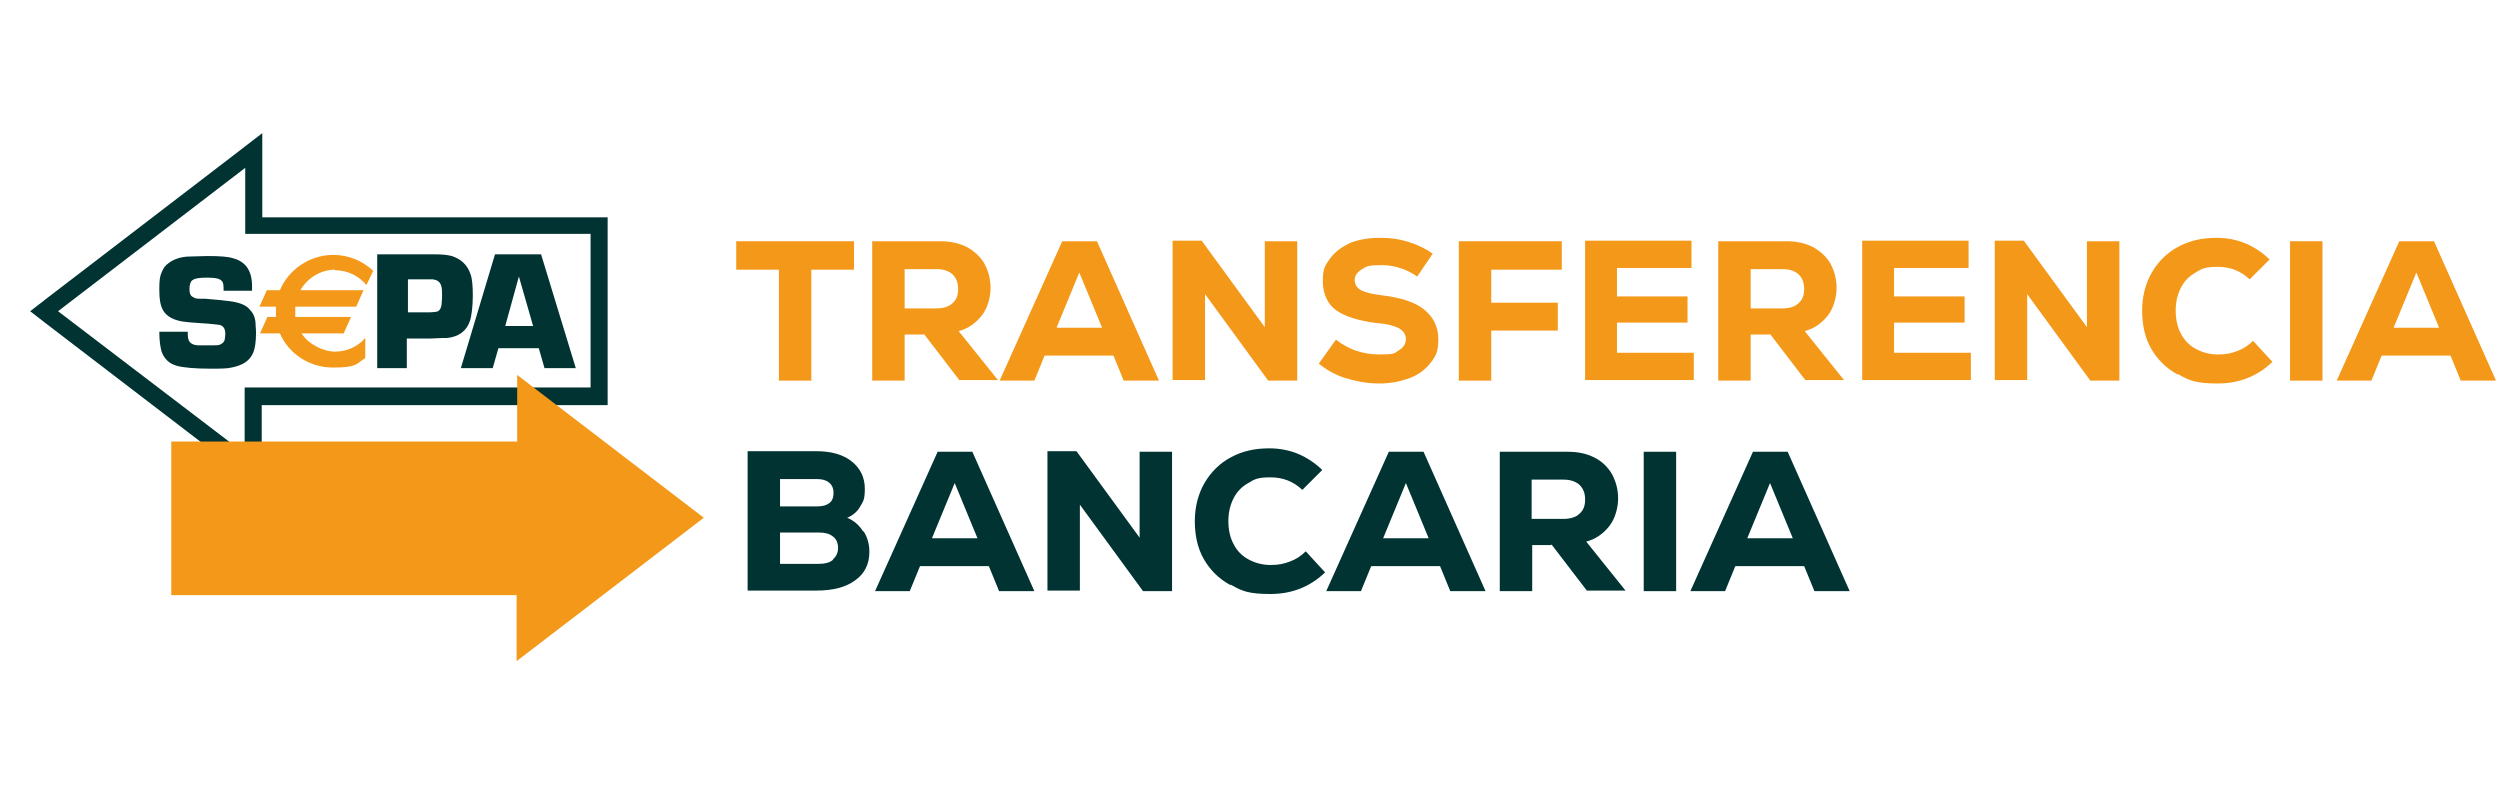 <?xml version="1.0" encoding="UTF-8"?>
<svg id="Calque_1" xmlns="http://www.w3.org/2000/svg" version="1.1" viewBox="0 0 439.4 141.7">
  <!-- Generator: Adobe Illustrator 29.3.0, SVG Export Plug-In . SVG Version: 2.1.0 Build 146)  -->
  <defs>
    <style>
      .st0 {
        fill: #f49819;
      }

      .st1 {
        fill: none;
      }

      .st2 {
        fill: #013333;
      }
    </style>
  </defs>
  <path class="st1" d="M109.8,72.9"/>
  <path class="st2" d="M43.1,29.5h0M43.1,29.5v11.6s60.7,0,60.7,0v27h-60.8v11.6L10.2,54.7l32.9-25.2M46.1,23.4l-4.8,3.7L8.4,52.3l-3.1,2.4,3.1,2.4,32.8,25.1,4.8,3.7v-14.7h60.8v-33h-60.7v-8.6s0-6.1,0-6.1h0ZM43.1,26.5h0,0ZM43.1,32.5h0,0Z"/>
  <polygon class="st0" points="123.7 91 90.9 65.9 90.9 77.6 30.1 77.6 30.1 104.6 90.8 104.6 90.8 116.2 123.7 91"/>
  <g>
    <path class="st0" d="M150.1,42.4v5h-7.5v19.5h-5.7v-19.5h-7.5v-5h20.7Z"/>
    <path class="st0" d="M162.3,58.8h-3.3v8.1h-5.7v-24.5h11.9c1.8,0,3.3.3,4.7,1,1.3.7,2.4,1.7,3.1,2.9.7,1.3,1.1,2.7,1.1,4.3s-.5,3.5-1.5,4.8-2.3,2.3-4.1,2.8l6.9,8.6h-6.8l-6.2-8.1ZM167.4,48.2c-.7-.6-1.6-.9-2.8-.9h-5.6v6.9h5.6c1.2,0,2.2-.3,2.8-.9.7-.6,1-1.4,1-2.5s-.3-1.9-1-2.6Z"/>
    <path class="st0" d="M197.5,66.9l-1.8-4.4h-12.1l-1.8,4.4h-6.1l11-24.5h6.1l10.9,24.5h-6.2ZM189.7,47.9l-4,9.7h8l-4-9.7Z"/>
    <path class="st0" d="M222.3,42.4h5.7v24.5h-5.1l-11.1-15.2v6.6c0,0,0,8.5,0,8.5h-5.7v-24.5h5.1l11.1,15.2v-6.5c0,0,0-8.7,0-8.7Z"/>
    <path class="st0" d="M236.6,66.5c-1.9-.6-3.5-1.5-4.8-2.6l3-4.2c2.2,1.7,4.7,2.6,7.6,2.6s2.6-.2,3.4-.7c.9-.5,1.3-1.2,1.3-2s-.4-1.4-1.2-1.9c-.8-.4-2.1-.8-3.8-.9-3.3-.4-5.8-1.2-7.3-2.3s-2.3-2.9-2.3-5.1.4-2.8,1.3-4c.8-1.1,2-2,3.5-2.7,1.5-.6,3.3-.9,5.2-.9s3.4.2,5,.7c1.6.5,3.1,1.2,4.3,2.1l-2.7,4c-1.9-1.3-4-2-6.3-2s-2.6.2-3.4.7-1.3,1.1-1.3,1.9.4,1.4,1.1,1.8,2,.7,3.7.9c3.3.4,5.8,1.2,7.4,2.5,1.6,1.3,2.5,3,2.5,5.2s-.4,2.9-1.3,4.1-2.1,2.1-3.6,2.7c-1.6.6-3.4,1-5.4,1s-3.9-.3-5.8-.9Z"/>
    <path class="st0" d="M274.5,47.4h-12.4v5.8h11.7v4.9h-11.7v8.8h-5.7v-24.5h18.1v5Z"/>
    <path class="st0" d="M284.2,62h13.5v4.8h-19.1v-24.5h18.7v4.8h-13.1v5h12.4v4.6h-12.4v5.3Z"/>
    <path class="st0" d="M311,58.8h-3.3v8.1h-5.7v-24.5h11.9c1.8,0,3.3.3,4.7,1,1.3.7,2.4,1.7,3.1,2.9.7,1.3,1.1,2.7,1.1,4.3s-.5,3.5-1.5,4.8c-1,1.3-2.3,2.3-4.1,2.8l6.9,8.6h-6.8l-6.2-8.1ZM316.1,48.2c-.7-.6-1.6-.9-2.8-.9h-5.6v6.9h5.6c1.2,0,2.2-.3,2.8-.9.7-.6,1-1.4,1-2.5s-.3-1.9-1-2.6Z"/>
    <path class="st0" d="M332.9,62h13.5v4.8h-19.1v-24.5h18.7v4.8h-13.1v5h12.4v4.6h-12.4v5.3Z"/>
    <path class="st0" d="M366.8,42.4h5.7v24.5h-5.1l-11.1-15.2v6.6c0,0,0,8.5,0,8.5h-5.7v-24.5h5.1l11.1,15.2v-6.5c0,0,0-8.7,0-8.7Z"/>
    <path class="st0" d="M382.7,65.8c-2-1.1-3.5-2.6-4.6-4.5-1.1-1.9-1.6-4.2-1.6-6.7s.6-4.8,1.7-6.7c1.1-1.9,2.7-3.5,4.6-4.5,2-1.1,4.2-1.6,6.8-1.6,3.6,0,6.7,1.3,9.3,3.8l-3.5,3.5c-1.6-1.5-3.4-2.2-5.6-2.2s-2.8.3-3.9,1c-1.1.6-2,1.5-2.6,2.7-.6,1.2-.9,2.5-.9,4s.3,2.9.9,4c.6,1.2,1.5,2.1,2.6,2.7,1.1.6,2.4,1,3.9,1s2.3-.2,3.4-.6c1.1-.4,2-1,2.8-1.8l3.4,3.7c-2.6,2.5-5.8,3.8-9.6,3.8s-5-.5-6.9-1.6Z"/>
    <path class="st0" d="M402.5,42.4h5.7v24.5h-5.7v-24.5Z"/>
    <path class="st0" d="M432.5,66.9l-1.8-4.4h-12.1l-1.8,4.4h-6.1l11-24.5h6.1l10.9,24.5h-6.2ZM424.7,47.9l-4,9.7h8l-4-9.7Z"/>
    <path class="st2" d="M151.8,93.4c.7,1.1,1,2.3,1,3.6,0,2.1-.8,3.8-2.5,5-1.6,1.2-3.9,1.8-6.8,1.8h-12.1v-24.5h12.1c2.6,0,4.7.6,6.2,1.8,1.5,1.2,2.3,2.8,2.3,4.8s-.3,2.2-.8,3.1c-.5.9-1.3,1.6-2.3,2,1.2.5,2.1,1.3,2.8,2.4ZM137.1,84.1v4.9h6.6c.9,0,1.6-.2,2.1-.6.5-.4.7-1,.7-1.8s-.3-1.4-.8-1.8c-.5-.4-1.2-.6-2.1-.6h-6.6ZM146.4,98.3c.6-.5.9-1.2.9-2s-.3-1.6-.9-2c-.6-.5-1.4-.7-2.4-.7h-6.9v5.5h6.9c1,0,1.8-.2,2.4-.7Z"/>
    <path class="st2" d="M175.6,103.9l-1.8-4.4h-12.1l-1.8,4.4h-6.1l11-24.5h6.1l10.9,24.5h-6.2ZM167.8,84.9l-4,9.7h8l-4-9.7Z"/>
    <path class="st2" d="M200.3,79.4h5.7v24.5h-5.1l-11.1-15.2v6.6c0,0,0,8.5,0,8.5h-5.7v-24.5h5.1l11.1,15.2v-6.5c0,0,0-8.7,0-8.7Z"/>
    <path class="st2" d="M216.2,102.8c-2-1.1-3.5-2.6-4.6-4.5s-1.6-4.2-1.6-6.7.6-4.8,1.7-6.7c1.1-1.9,2.7-3.5,4.6-4.5,2-1.1,4.2-1.6,6.8-1.6,3.6,0,6.7,1.3,9.3,3.8l-3.5,3.5c-1.6-1.5-3.4-2.2-5.6-2.2s-2.8.3-3.9,1c-1.1.6-2,1.5-2.6,2.7-.6,1.2-.9,2.5-.9,4s.3,2.9.9,4c.6,1.2,1.5,2.1,2.6,2.7,1.1.6,2.4,1,3.9,1s2.3-.2,3.4-.6,2-1,2.8-1.8l3.4,3.7c-2.6,2.5-5.8,3.8-9.6,3.8s-5-.5-6.9-1.6Z"/>
    <path class="st2" d="M254.9,103.9l-1.8-4.4h-12.1l-1.8,4.4h-6.1l11-24.5h6.1l10.9,24.5h-6.2ZM247.1,84.9l-4,9.7h8l-4-9.7Z"/>
    <path class="st2" d="M272.6,95.8h-3.3v8.1h-5.7v-24.5h11.9c1.8,0,3.3.3,4.7,1s2.4,1.7,3.1,2.9c.7,1.3,1.1,2.7,1.1,4.3s-.5,3.5-1.5,4.8c-1,1.3-2.3,2.3-4.1,2.8l6.9,8.6h-6.8l-6.2-8.1ZM277.6,85.2c-.7-.6-1.6-.9-2.8-.9h-5.6v6.9h5.6c1.2,0,2.2-.3,2.8-.9.7-.6,1-1.4,1-2.5s-.3-1.9-1-2.6Z"/>
    <path class="st2" d="M288.9,79.4h5.7v24.5h-5.7v-24.5Z"/>
    <path class="st2" d="M318.9,103.9l-1.8-4.4h-12.1l-1.8,4.4h-6.1l11-24.5h6.1l10.9,24.5h-6.2ZM311.1,84.9l-4,9.7h8l-4-9.7Z"/>
  </g>
  <path class="st2" d="M44.3,51.1h-5c0-.8,0-1.4-.3-1.7-.3-.4-1.1-.6-2.5-.6s-2.2.1-2.6.4c-.4.2-.6.8-.6,1.6s.2,1.2.6,1.4c.3.2.6.3,1.1.3h1c2.2.2,3.5.3,4.1.4,1.7.2,3,.6,3.7,1.4.6.6,1,1.3,1.1,2.3,0,.6.1,1.2.1,1.9,0,1.6-.2,2.8-.5,3.5-.6,1.4-1.8,2.2-3.8,2.6-.8.2-2.1.2-3.7.2-2.8,0-4.8-.2-5.9-.5-1.4-.4-2.2-1.2-2.7-2.5-.2-.7-.4-1.9-.4-3.5h5c0,.2,0,.3,0,.4,0,.9.2,1.4.7,1.7.3.2.8.3,1.3.3h1.8c.9,0,1.5,0,1.8-.1.5-.2.8-.5.9-.9,0-.2.1-.6.1-1,0-.9-.3-1.4-1-1.6-.2,0-1.4-.2-3.3-.3-1.6-.1-2.7-.2-3.3-.3-1.6-.3-2.7-.9-3.3-1.9-.5-.8-.7-2-.7-3.7s.1-2.3.4-3c.3-.8.7-1.3,1.3-1.7.8-.6,1.9-1,3.2-1.1,1.1,0,2.3-.1,3.6-.1,2.1,0,3.6.1,4.5.4,2.2.6,3.3,2.2,3.3,4.9s0,.6,0,1Z"/>
  <path class="st2" d="M66.3,64.7v-20h10c1.4,0,2.4.1,3.1.3,1.6.5,2.8,1.6,3.3,3.2.3.8.4,2.1.4,3.8s-.2,3.5-.5,4.4c-.6,1.8-2,2.8-4,3-.2,0-1.2,0-3,.1h-.9s-3.2,0-3.2,0v5.2h-5.4ZM71.7,54.9h3.4c1.1,0,1.7-.1,1.9-.2.3-.2.5-.5.6-1.1,0-.3.1-.9.1-1.6s0-1.5-.2-1.9c-.2-.6-.7-.9-1.4-1-.1,0-.5,0-1,0h-3.4v5.8Z"/>
  <path class="st2" d="M94.8,61.2h-7.2l-1,3.5h-5.6l6-20h8.1l6.1,20h-5.5l-1-3.5ZM93.7,57.3l-2.5-8.7-2.4,8.7h5Z"/>
  <path class="st0" d="M58.9,47.5c2.2,0,4.2,1,5.5,2.6l1.2-2.5c-1.8-1.7-4.3-2.8-7-2.8-4.2,0-7.9,2.6-9.4,6.2h-2.3l-1.3,2.9h2.9c0,.3,0,.5,0,.8s0,.7,0,1h-1.5l-1.3,2.9h3.5c1.5,3.5,5.1,6,9.3,6s4.1-.6,5.7-1.7v-3.5c-1.3,1.5-3.2,2.4-5.3,2.4s-4.7-1.3-5.9-3.2h7.4l1.3-2.9h-9.8c0-.3,0-.7,0-1.1s0-.5,0-.7h10.7l1.3-2.9h-11.1c1.2-2.1,3.5-3.6,6.1-3.6Z"/>
</svg>